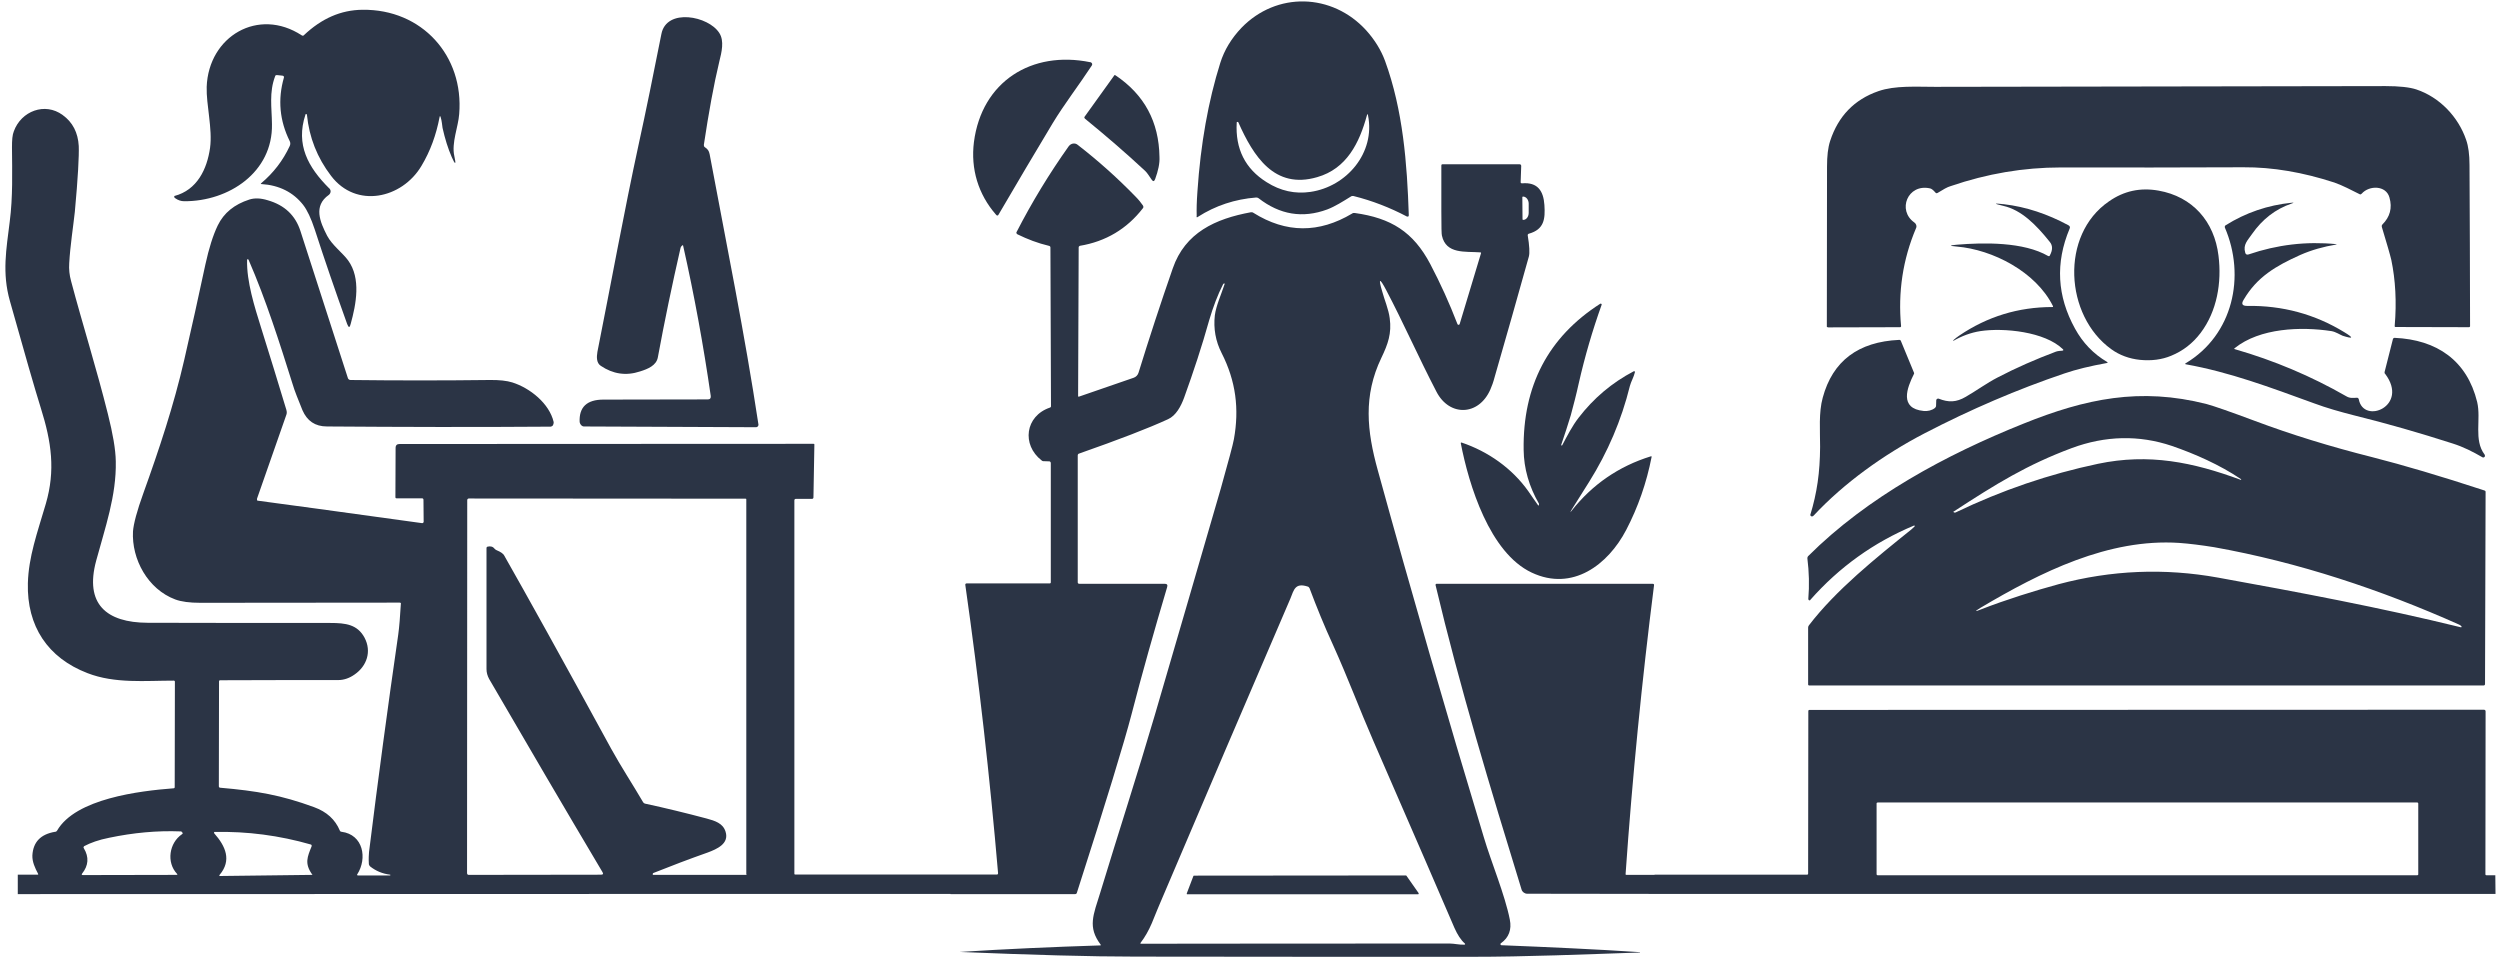 <svg width="452" height="173" viewBox="0 0 452 173" fill="none" xmlns="http://www.w3.org/2000/svg">
<g clip-path="url(#clip0_2356_8150)">
<path d="M31.688 35.843C32.161 36.181 32.702 36.383 33.311 36.383C41.393 36.417 49.34 31.12 49.171 22.449C49.137 19.413 48.63 16.713 49.746 13.778C49.78 13.609 49.915 13.576 50.084 13.576L51.065 13.677C51.268 13.711 51.369 13.812 51.336 14.014C50.186 17.995 50.558 21.842 52.384 25.519C52.519 25.789 52.519 26.126 52.384 26.396C51.166 29.028 49.442 31.255 47.244 33.11C47.108 33.245 47.108 33.279 47.277 33.279C50.49 33.481 53.026 34.764 54.819 37.058C55.529 37.969 56.239 39.453 56.915 41.511C58.674 46.943 60.635 52.645 62.766 58.583C63.036 59.291 63.239 59.291 63.408 58.549C64.389 55.007 65.302 50.317 62.935 47.078C62.022 45.796 60.026 44.312 59.147 42.625C57.862 40.128 56.611 37.226 59.452 35.236C59.79 34.966 59.891 34.494 59.621 34.156C59.587 34.123 59.587 34.055 59.519 34.055C55.698 30.243 53.432 26.16 55.224 20.728C55.224 20.627 55.326 20.593 55.394 20.627C55.427 20.627 55.495 20.661 55.495 20.762C55.901 24.844 57.355 28.522 59.857 31.794C64.389 37.766 72.674 35.911 76.191 30.006C77.814 27.307 78.862 24.372 79.471 21.201C79.505 20.931 79.606 20.931 79.674 21.201C79.877 21.808 79.945 22.685 80.012 23.124C80.452 25.081 80.993 26.835 81.669 28.387C82.312 29.871 82.515 29.838 82.143 28.218C81.602 25.823 82.853 22.955 83.022 20.627C83.901 10.101 76.292 1.632 65.539 1.767C61.616 1.801 58.133 3.353 54.954 6.356C54.819 6.491 54.751 6.491 54.548 6.389C46.703 1.261 37.707 6.558 37.369 15.701C37.268 18.906 38.451 23.326 37.978 26.734C37.437 30.58 35.644 34.359 31.519 35.438C31.485 35.641 31.485 35.708 31.688 35.843Z" fill="#2B3445"/>
<path d="M105.578 77.106L136.69 77.241C136.893 77.241 137.13 77.073 137.13 76.803C137.13 76.769 137.13 76.769 137.13 76.769C134.661 60.44 131.347 44.144 128.303 27.882C128.168 27.241 127.965 26.971 127.424 26.6C127.289 26.498 127.255 26.397 127.255 26.195C128.134 20.358 129.047 15.297 130.062 11.08C130.468 9.461 130.975 7.402 130.062 5.985C128.134 2.881 120.492 1.397 119.579 6.154C118.125 13.509 116.772 20.156 115.487 26.026C112.781 38.509 110.516 51.06 108.013 63.611C107.844 64.589 107.844 65.635 108.622 66.141C110.82 67.626 113.187 67.997 115.724 67.153C117.144 66.715 118.666 66.074 118.936 64.623C120.154 58.01 121.54 51.398 123.028 44.886C123.062 44.684 123.197 44.481 123.366 44.346C123.4 44.346 123.468 44.346 123.501 44.38C125.53 53.388 127.187 62.464 128.506 71.607C128.54 72.012 128.371 72.214 127.965 72.214C121.777 72.214 115.487 72.248 109.095 72.248C106.119 72.248 104.665 73.597 104.801 76.33C104.902 76.803 105.24 77.106 105.578 77.106Z" fill="#2B3445"/>
<path d="M180.55 38.779C183.796 33.212 187.043 27.747 190.323 22.281C192.386 18.873 195.091 15.364 197.391 11.856C197.526 11.687 197.492 11.417 197.256 11.282C197.222 11.248 197.154 11.248 197.12 11.248C186.536 9.089 177.506 14.723 176.086 25.689C175.477 30.547 176.864 35.135 180.077 38.813C180.246 39.049 180.449 39.015 180.55 38.779Z" fill="#2B3445"/>
<path d="M196.14 21.438C199.859 24.475 203.512 27.612 207.029 30.885C207.502 31.324 207.806 31.931 208.212 32.471C208.483 32.876 208.686 32.808 208.855 32.37C209.396 30.885 209.7 29.535 209.633 28.355C209.531 22.046 206.927 17.153 201.719 13.645C201.584 13.543 201.449 13.543 201.381 13.746L196.072 21.135C196.004 21.236 196.072 21.303 196.14 21.438Z" fill="#2B3445"/>
<path d="M216.565 39.217C219.778 37.159 223.294 36.012 227.116 35.708C227.285 35.708 227.42 35.742 227.555 35.843C231.377 38.812 235.502 39.52 239.966 37.867C241.387 37.327 242.807 36.416 244.227 35.539C244.362 35.438 244.532 35.404 244.701 35.438C248.082 36.282 251.295 37.53 254.372 39.149C254.508 39.183 254.643 39.183 254.677 39.048C254.677 39.014 254.71 38.947 254.71 38.913C254.406 29.534 253.662 19.918 250.416 11.011C249.706 9.088 248.556 7.199 247 5.478C240.845 -1.27 230.802 -1.539 224.444 5.04C222.652 6.929 221.367 9.021 220.623 11.382C218.459 18.265 217.072 26.025 216.497 34.594C216.362 36.45 216.328 37.867 216.362 38.981C216.294 39.318 216.396 39.352 216.565 39.217ZM223.599 22.179V22.145C223.599 22.145 223.599 22.145 223.599 22.111C223.599 22.111 223.599 22.078 223.633 22.078L223.666 22.044C223.7 22.044 223.7 22.044 223.768 22.044C223.802 22.044 223.903 22.078 223.903 22.145C226.609 28.218 230.396 34.291 238.14 32.03C243.483 30.512 245.783 25.823 247.135 20.863C247.237 20.559 247.305 20.559 247.338 20.863C248.691 27.611 243.483 33.751 236.923 34.696C234.15 35.101 231.512 34.527 229.01 32.941C225.121 30.512 223.328 26.902 223.599 22.179Z" fill="#2B3445"/>
<path d="M254.271 158.315C254.238 158.281 254.17 158.281 254.136 158.281L215.889 158.315C215.855 158.315 215.754 158.349 215.754 158.416L214.57 161.52C214.536 161.621 214.57 161.689 214.672 161.689H214.706H256.368C256.47 161.689 256.503 161.655 256.503 161.554C256.503 161.52 256.503 161.52 256.47 161.453L254.271 158.315Z" fill="#2B3445"/>
<path d="M271.484 170.898C271.349 170.898 271.281 170.797 271.281 170.696C271.281 170.595 271.315 170.561 271.383 170.527C272.803 169.515 273.344 168.064 272.972 166.242C272.093 161.789 269.59 155.817 268.271 151.364C261.609 129.332 255.218 107.234 249.097 85C247.136 77.915 246.459 71.572 249.74 64.723C250.957 62.193 251.633 60.27 251.261 57.537C251.059 55.917 250.281 54.129 249.909 52.712C249.165 50.249 249.435 50.182 250.619 52.442C253.696 58.279 256.469 64.588 259.716 70.83C262.049 75.351 267.358 75.216 269.455 70.425C269.726 69.818 269.996 69.075 270.233 68.164C272.329 60.911 274.392 53.623 276.421 46.369C276.59 45.728 276.523 44.446 276.218 42.591C276.185 42.456 276.252 42.287 276.421 42.253C279.194 41.477 279.397 39.588 279.228 37.057C279.059 34.527 278.011 32.908 275.204 33.144C275.035 33.144 274.933 33.11 274.933 32.941L275.035 30.006C275.035 29.837 274.933 29.703 274.764 29.703H260.798C260.629 29.703 260.595 29.804 260.595 29.972C260.595 32.739 260.595 35.505 260.595 38.205C260.595 40.971 260.629 42.422 260.696 42.591C261.44 45.998 264.924 45.425 267.629 45.627C267.764 45.627 267.798 45.728 267.764 45.796L263.909 58.583C263.875 58.684 263.774 58.751 263.638 58.718C263.605 58.718 263.537 58.684 263.503 58.583C262.049 54.804 260.426 51.228 258.6 47.753C255.522 41.916 251.498 39.419 244.938 38.508C244.769 38.474 244.6 38.508 244.464 38.609C238.479 42.186 232.527 42.186 226.609 38.474C226.474 38.373 226.338 38.373 226.169 38.373C219.744 39.554 214.266 42.051 212.034 48.529C209.836 54.838 207.773 61.147 205.845 67.388C205.71 67.827 205.372 68.164 204.966 68.299L195.092 71.707C194.956 71.741 194.922 71.707 194.922 71.572L195.024 44.716C195.024 44.581 195.125 44.514 195.227 44.446C199.927 43.67 203.749 41.376 206.623 37.665C206.758 37.53 206.758 37.327 206.623 37.125C206.319 36.686 205.879 36.113 205.27 35.505C201.99 32.132 198.507 29.028 194.855 26.194C194.381 25.789 193.671 25.89 193.265 26.396C193.265 26.396 193.265 26.43 193.232 26.43C189.715 31.389 186.57 36.551 183.797 41.95C183.695 42.084 183.797 42.253 183.932 42.354C185.792 43.265 187.652 43.974 189.647 44.446C189.816 44.48 189.917 44.581 189.917 44.75L190.019 73.428C190.019 73.563 189.985 73.63 189.816 73.698C185.352 75.216 184.676 80.412 188.328 83.246C188.43 83.347 188.531 83.38 188.632 83.38L189.715 83.414C189.85 83.414 189.985 83.549 189.985 83.718V105.277C189.985 105.446 189.884 105.479 189.782 105.479H174.801C174.598 105.479 174.497 105.58 174.531 105.783C176.999 123.091 178.961 140.466 180.449 157.841C180.449 158.01 180.415 158.111 180.246 158.111H172.164H145.651H143.757C143.656 158.111 143.622 158.078 143.622 157.976V90.466C143.622 90.297 143.724 90.196 143.893 90.196H146.801C146.97 90.196 147.071 90.094 147.071 89.926L147.24 80.378C147.24 80.277 147.207 80.243 147.105 80.243L72.234 80.277C71.795 80.277 71.524 80.479 71.524 80.985L71.49 89.892C71.49 90.061 71.592 90.094 71.693 90.094H76.293C76.462 90.094 76.563 90.196 76.563 90.364L76.597 94.312V94.346V94.379C76.597 94.413 76.563 94.481 76.495 94.514L76.462 94.548C76.428 94.582 76.36 94.582 76.326 94.582H76.293L57.423 91.984L46.669 90.533C46.635 90.533 46.635 90.533 46.635 90.533H46.601C46.567 90.533 46.567 90.533 46.567 90.499C46.567 90.499 46.567 90.499 46.534 90.499C46.5 90.499 46.5 90.466 46.5 90.466C46.5 90.432 46.466 90.432 46.466 90.364C46.466 90.331 46.466 90.263 46.466 90.229C46.466 90.229 46.466 90.229 46.466 90.196V90.162L51.741 75.081C51.877 74.777 51.877 74.474 51.775 74.102C50.287 69.143 48.732 64.15 47.176 59.156C46.026 55.479 44.572 50.89 44.674 47.01C44.674 46.977 44.674 46.977 44.674 46.977V46.943C44.674 46.943 44.674 46.943 44.708 46.909L44.741 46.875H44.775H44.809H44.843C44.877 46.875 44.877 46.909 44.944 46.977C48.089 54.197 50.558 61.99 52.925 69.514C53.263 70.695 53.906 72.213 54.684 74.17C55.529 76.093 56.949 77.105 59.114 77.105C72.573 77.206 86.032 77.24 99.423 77.139C99.457 77.139 99.525 77.139 99.559 77.139C99.761 77.105 99.998 76.97 100.032 76.734C100.032 76.7 100.066 76.7 100.066 76.633C100.066 76.599 100.1 76.498 100.1 76.464C100.1 76.43 100.1 76.363 100.1 76.295C99.322 72.955 95.839 70.155 92.626 69.143C91.645 68.839 90.259 68.671 88.467 68.704C80.114 68.805 71.795 68.805 63.374 68.704C63.172 68.704 62.969 68.569 62.901 68.367C60.06 59.527 57.186 50.688 54.312 41.747C53.398 38.947 51.471 37.091 48.427 36.214C47.142 35.809 46.026 35.775 45.079 36.079C42.374 36.956 40.48 38.474 39.364 40.769C38.519 42.523 37.775 44.885 37.133 47.82C35.915 53.556 34.63 59.325 33.311 65.061C31.417 73.293 28.78 81.221 25.939 89.116C24.755 92.389 24.147 94.717 24.045 96.066C23.775 101.093 26.717 106.525 31.688 108.381C32.77 108.786 34.292 108.988 36.219 108.988C48.258 108.988 60.229 108.954 72.268 108.954C72.437 108.954 72.539 109.056 72.471 109.224C72.336 111.451 72.201 113.307 71.998 114.757C70.104 127.848 68.346 140.938 66.722 154.029C66.689 154.501 66.621 155.244 66.689 156.188C66.689 156.357 66.79 156.492 66.891 156.627C67.94 157.47 69.157 157.976 70.544 158.145C70.577 158.145 70.577 158.179 70.577 158.246C70.577 158.28 70.544 158.28 70.476 158.28H64.727C64.558 158.28 64.524 158.179 64.592 158.078C66.452 155.176 65.674 150.891 61.751 150.385C61.616 150.385 61.481 150.284 61.447 150.183C60.601 148.159 59.08 146.775 56.78 145.932C50.794 143.739 46.432 142.997 39.838 142.423C39.669 142.423 39.567 142.322 39.567 142.153L39.601 123.192C39.601 123.057 39.703 122.99 39.804 122.99C46.973 122.956 54.041 122.956 61.142 122.956C62.157 122.956 63.172 122.618 64.118 121.944C66.317 120.425 67.23 117.794 65.911 115.297C64.626 112.902 62.495 112.632 59.722 112.632C48.698 112.632 37.673 112.632 26.683 112.598C19.209 112.564 15.287 109.19 17.383 101.397C18.973 95.493 21.069 89.622 20.934 83.414C20.9 81.221 20.393 78.387 19.514 74.878C17.451 66.612 14.948 58.718 12.852 50.823C12.547 49.743 12.446 48.663 12.514 47.618C12.683 44.48 13.258 40.836 13.528 38.306C14.103 32.132 14.306 28.151 14.238 26.396C14.103 24.001 13.156 22.111 11.33 20.796C8.117 18.434 3.823 20.087 2.504 23.731C2.233 24.372 2.166 25.35 2.166 26.632C2.2 31.153 2.335 35.607 1.76 40.06C1.151 45.053 0.34 49.305 1.794 54.433C4.398 63.711 6.258 70.189 7.407 73.866C9.301 79.905 10.045 85.034 8.287 91.073C6.697 96.471 5.175 100.655 5.04 105.446C4.837 113.205 8.625 118.941 15.828 121.707C20.799 123.631 26.277 123.057 31.417 123.057C31.553 123.057 31.62 123.158 31.62 123.259L31.587 142.322C31.587 142.457 31.485 142.524 31.384 142.524C25.229 142.997 13.664 144.38 10.316 150.183C10.214 150.318 10.146 150.385 9.977 150.385C7.34 150.824 5.987 152.241 5.852 154.67C5.818 155.817 6.325 156.931 6.866 157.943C6.968 158.111 6.9 158.145 6.731 158.145H3.214V161.654L145.617 161.62H171.859V161.654H194.381C194.55 161.654 194.652 161.553 194.686 161.452C199.995 144.953 203.275 134.157 204.56 129.231C206.488 121.775 208.652 114.116 211.019 106.154C211.155 105.749 210.985 105.547 210.58 105.547H195.125C194.956 105.547 194.855 105.446 194.855 105.277V82.335C194.855 82.166 194.956 82.031 195.125 81.997C202.328 79.467 207.671 77.409 211.188 75.789C212.609 75.148 213.522 73.461 214.097 71.876C215.754 67.287 217.309 62.598 218.628 57.874C219.338 55.479 220.15 53.319 221.131 51.396C221.164 51.363 221.232 51.261 221.266 51.261C221.401 51.228 221.435 51.228 221.401 51.396C220.792 53.252 219.879 55.243 219.643 56.997C219.372 59.392 219.778 61.687 220.86 63.812C223.464 68.907 224.073 73.967 223.092 79.399C222.923 80.378 222.111 83.347 220.725 88.306C216.768 101.97 212.778 115.635 208.787 129.299C205.642 140.028 202.193 150.621 198.947 161.317C197.662 165.466 196.613 167.592 198.98 170.763C199.082 170.898 199.014 170.932 198.879 170.932C190.391 171.202 181.971 171.573 173.516 172.113C186.603 172.653 197.188 172.956 205.304 172.956C225.493 172.99 245.715 172.99 265.938 172.99C276.117 172.99 286.296 172.551 296.475 172.214C296.509 172.214 296.509 172.214 296.509 172.18V172.147C296.509 172.147 296.509 172.147 296.475 172.147C288.257 171.607 279.904 171.236 271.484 170.898ZM275.339 35.539H275.373C275.914 35.539 276.388 36.113 276.388 36.821V38.474C276.388 39.183 275.948 39.757 275.407 39.757H275.373C275.339 39.757 275.272 39.723 275.272 39.655L275.238 35.641C275.238 35.607 275.305 35.539 275.339 35.539ZM33.041 150.621V150.655C33.041 150.655 33.041 150.689 33.007 150.689C33.007 150.723 32.973 150.79 32.905 150.824C30.572 152.41 30.065 155.918 31.992 157.976C32.127 158.111 32.094 158.179 31.891 158.179L14.982 158.213C14.779 158.213 14.712 158.111 14.847 157.943C15.997 156.492 16.132 154.974 15.151 153.354C15.05 153.219 15.118 153.084 15.185 153.017L15.219 152.983C16.369 152.376 17.857 151.836 19.75 151.465C24.113 150.554 28.408 150.149 32.669 150.318H32.702H32.736C32.736 150.318 32.736 150.318 32.77 150.318L32.804 150.352C32.838 150.385 32.905 150.453 32.905 150.486C33.041 150.554 33.041 150.588 33.041 150.621ZM56.34 158.179L39.804 158.381C39.635 158.381 39.601 158.348 39.703 158.179C41.934 155.547 40.785 152.983 38.722 150.655C38.688 150.554 38.688 150.486 38.722 150.453L38.756 150.419H38.789C44.708 150.284 50.524 151.06 56.171 152.679C56.34 152.713 56.374 152.848 56.34 153.017C55.563 154.94 55.056 156.087 56.374 158.01C56.51 158.078 56.51 158.179 56.34 158.179ZM134.863 158.179H118.192C118.158 158.179 118.158 158.179 118.09 158.179C118.09 158.179 118.056 158.179 118.056 158.145C118.023 158.111 117.955 158.044 118.023 158.01C118.023 157.909 118.056 157.875 118.124 157.841C121.337 156.559 124.617 155.311 127.965 154.13C129.588 153.523 131.888 152.545 131.177 150.352C130.704 148.833 129.25 148.395 127.762 147.99C124.076 147.011 120.356 146.1 116.602 145.291C116.467 145.257 116.332 145.156 116.264 145.021C114.37 141.782 112.24 138.543 110.481 135.338C101.52 118.907 95.061 107.301 91.206 100.52C91.003 100.081 90.496 99.777 89.853 99.507C89.718 99.474 89.583 99.373 89.447 99.238C89.143 98.833 88.703 98.698 88.162 98.833C88.027 98.867 87.959 98.968 87.959 99.103C87.959 106.356 87.959 113.644 87.959 120.965C87.959 121.606 88.128 122.18 88.433 122.753C95.196 134.393 101.993 145.999 108.926 157.673C109.129 158.01 109.027 158.145 108.622 158.145L84.747 158.179C84.544 158.179 84.442 158.044 84.442 157.841L84.476 90.398C84.476 90.263 84.612 90.128 84.747 90.128L134.796 90.162C134.897 90.162 134.931 90.196 134.931 90.297V158.01C135.033 158.111 134.965 158.179 134.863 158.179ZM264.721 170.797C263.875 170.831 262.861 170.595 262.184 170.595C243.585 170.595 224.918 170.595 206.319 170.628C206.183 170.628 206.15 170.595 206.217 170.46C206.995 169.448 207.671 168.267 208.246 166.917C209.092 164.859 209.599 163.577 209.836 163.071C217.614 144.751 225.459 126.465 233.305 108.212C233.947 106.626 234.15 105.311 236.45 106.053C236.585 106.087 236.653 106.188 236.754 106.323C238.073 109.832 239.459 113.239 241.015 116.613C243.788 122.753 245.783 128.185 248.286 133.921C256.063 151.802 260.967 163.071 262.962 167.761C263.503 168.975 264.112 169.954 264.856 170.595C264.924 170.696 264.924 170.797 264.721 170.797Z" fill="#2B3445"/>
<path d="M275.475 81.324C275.509 84.698 276.456 87.97 278.248 91.074C278.248 91.108 278.248 91.108 278.248 91.175C278.248 91.209 278.248 91.276 278.214 91.31C278.18 91.445 278.113 91.445 278.079 91.344C277.504 90.501 276.895 89.691 276.32 88.814C273.378 84.664 269.05 81.627 264.248 80.008C264.214 80.008 264.112 80.008 264.112 80.109V80.143C265.566 87.666 269.32 99.947 276.929 103.524C284.301 106.999 290.726 102.106 294.007 95.831C296.171 91.681 297.693 87.295 298.606 82.639C298.639 82.504 298.572 82.471 298.47 82.504C292.688 84.293 287.886 87.599 284.166 92.322C283.861 92.727 283.828 92.727 284.064 92.289C285.146 90.568 286.229 88.814 287.311 87.127C290.692 81.728 293.161 75.959 294.683 69.785C294.886 69.009 295.393 68.165 295.596 67.288C295.63 67.187 295.596 67.153 295.494 67.12C295.461 67.12 295.393 67.12 295.393 67.12C291.403 69.211 288.122 72.012 285.417 75.52C284.267 77.005 283.354 78.793 282.441 80.514C282.441 80.548 282.34 80.548 282.306 80.548C282.272 80.548 282.272 80.446 282.272 80.413C282.915 78.523 283.456 76.87 283.997 75.082C284.47 73.294 284.977 71.438 285.451 69.245C286.533 64.488 287.919 59.731 289.576 55.109C289.61 55.008 289.576 54.94 289.475 54.906C289.441 54.906 289.374 54.906 289.34 54.906C279.905 60.945 275.306 69.785 275.475 81.324Z" fill="#2B3445"/>
<path d="M327.519 93.366C327.553 93.366 327.553 93.366 327.62 93.366C327.722 93.366 327.823 93.332 327.925 93.197C333.403 87.327 340.606 82.165 347.944 78.353C356.331 74 364.751 70.39 373.239 67.522C375.404 66.78 377.94 66.173 380.916 65.633C381.085 65.599 381.119 65.532 380.95 65.431C378.481 63.98 376.554 61.956 375.167 59.425C371.921 53.555 371.582 47.549 374.186 41.341C374.322 41.071 374.22 40.869 373.983 40.734C370.162 38.676 366.307 37.394 362.317 36.922C360.389 36.719 360.389 36.787 362.215 37.225C365.462 37.967 368.099 40.599 370.602 43.737C371.143 44.378 371.143 45.221 370.602 46.2C370.568 46.335 370.466 46.335 370.331 46.301C365.867 43.703 358.664 43.838 353.795 44.243C352.374 44.378 352.374 44.445 353.795 44.58C360.254 45.12 368.099 49.135 371.177 55.343C371.21 55.478 371.21 55.511 371.075 55.511C364.921 55.511 359.307 57.232 354.234 60.673C353.829 60.943 353.49 61.213 353.152 61.517C353.152 61.517 353.152 61.551 353.152 61.618H353.186C354.708 60.741 356.331 60.134 358.056 59.864C362.283 59.223 369.723 59.965 372.969 63.136C373.104 63.271 373.104 63.339 372.867 63.406C372.462 63.44 372.123 63.44 371.718 63.575C368.133 64.924 364.549 66.477 361.133 68.265C359.239 69.243 357.345 70.626 355.418 71.74C353.693 72.752 352.307 72.786 350.514 72.077C350.379 72.043 350.21 72.077 350.109 72.246C350.109 72.279 350.075 72.279 350.075 72.347L350.041 73.359C350.041 73.528 349.94 73.663 349.838 73.764C349.263 74.203 348.553 74.371 347.809 74.304C343.345 73.865 344.766 70.154 346.051 67.59C346.084 67.489 346.084 67.455 346.051 67.387L343.683 61.652C343.65 61.517 343.514 61.45 343.379 61.45C335.973 61.787 331.34 65.262 329.548 71.908C328.804 74.608 329.075 77.813 329.075 80.815C329.041 85.404 328.533 89.081 327.282 93.164C327.316 93.13 327.384 93.299 327.519 93.366Z" fill="#2B3445"/>
<path d="M397.891 60.17C400.834 56.256 401.713 51.094 401.104 46.236C400.36 40.028 396.404 35.541 390.249 34.461C387.002 33.887 384.027 34.495 381.287 36.418C372.427 42.491 373.307 57.099 381.727 63.139C383.215 64.218 384.973 64.859 386.901 65.062C388.964 65.264 390.858 65.028 392.548 64.32C394.679 63.442 396.437 62.093 397.891 60.17Z" fill="#2B3445"/>
<path d="M330.563 59.19L343.548 59.157C343.65 59.157 343.717 59.055 343.717 58.988C343.142 52.814 344.022 46.91 346.423 41.241C346.592 40.904 346.457 40.465 346.118 40.229C342.973 38.036 344.901 33.178 348.925 34.055C349.196 34.089 349.534 34.359 349.94 34.831C350.075 34.966 350.143 34.966 350.345 34.865C351.326 34.258 352.07 33.819 352.679 33.65C359.273 31.39 365.901 30.276 372.563 30.276C383.588 30.31 394.612 30.276 405.602 30.243C410.912 30.209 416.39 31.154 422.071 33.009C423.593 33.549 425.115 34.359 426.603 35.101C426.738 35.202 426.873 35.135 427.009 35C428.361 33.482 431.405 33.482 432.013 35.708C432.555 37.598 432.115 39.217 430.728 40.6C430.627 40.702 430.593 40.87 430.627 41.005C431.54 44.042 432.115 45.999 432.352 47.011C433.096 50.587 433.332 54.602 432.96 58.92C432.96 59.089 432.994 59.123 433.163 59.123L446.386 59.157C446.521 59.157 446.589 59.055 446.589 58.954C446.555 49.237 446.555 39.554 446.487 29.838C446.487 27.948 446.284 26.43 445.878 25.283C444.458 21.133 441.11 17.591 436.883 16.174C435.666 15.769 433.772 15.566 431.303 15.566C404.148 15.6 376.993 15.668 349.838 15.701C346.49 15.701 342.635 15.431 339.626 16.477C335.229 17.996 332.355 21.032 330.901 25.452C330.495 26.666 330.326 28.218 330.326 30.142C330.326 39.791 330.292 49.44 330.292 59.089C330.326 59.123 330.427 59.19 330.563 59.19Z" fill="#2B3445"/>
<path d="M432.926 61.08C432.791 61.08 432.723 61.181 432.656 61.248L431.134 67.254C431.1 67.389 431.134 67.524 431.235 67.591C435.631 73.428 427.312 76.835 426.467 72.18C426.433 72.044 426.298 71.91 426.163 71.91C425.419 71.943 424.878 72.044 424.201 71.64C417.844 67.996 411.114 65.162 404.08 63.138C403.911 63.104 403.911 63.003 404.046 62.935C408.578 59.291 416.018 59.022 421.53 59.865C422.308 60 423.052 60.506 423.559 60.708C425.486 61.316 425.588 61.113 423.863 60.067C418.52 56.795 412.636 55.209 406.312 55.31C405.399 55.31 405.162 54.973 405.67 54.163C408.071 50.081 411.452 48.09 415.882 46.1C417.945 45.189 420.143 44.581 422.409 44.21C422.409 44.21 422.443 44.21 422.443 44.176C422.443 44.176 422.443 44.143 422.409 44.143C416.964 43.603 411.689 44.244 406.549 45.998C406.245 46.1 406.008 45.998 405.94 45.695C405.501 44.21 406.38 43.468 407.158 42.321C409.018 39.656 411.385 37.8 414.361 36.788C414.766 36.653 414.766 36.619 414.327 36.653C410.032 37.091 406.042 38.441 402.389 40.735C402.254 40.836 402.22 40.938 402.254 41.14C406.042 49.946 403.742 60.54 395.186 65.668C395.017 65.769 395.051 65.837 395.22 65.87C403.133 67.287 410.404 70.02 418.385 72.922C420.651 73.765 423.052 74.44 425.554 75.081C431.573 76.566 437.525 78.286 443.409 80.175C445.438 80.817 447.062 81.66 448.82 82.672C448.955 82.773 449.158 82.706 449.26 82.537C449.294 82.402 449.294 82.335 449.226 82.2C447.197 79.534 448.617 75.857 447.873 72.686C446.047 65.196 440.603 61.417 432.926 61.08Z" fill="#2B3445"/>
<path d="M326.943 108.28C326.943 108.415 327.045 108.55 327.146 108.55C327.248 108.55 327.282 108.516 327.315 108.449C332.523 102.545 338.779 98.057 346.05 95.021C346.084 95.021 346.152 95.021 346.185 95.055C346.185 95.088 346.185 95.088 346.185 95.156C346.016 95.325 345.847 95.493 345.61 95.696C339.151 100.891 331.948 106.661 327.045 113.071C326.943 113.206 326.91 113.341 326.91 113.476V123.732C326.91 123.901 327.011 123.935 327.18 123.935H449.023C449.192 123.935 449.293 123.834 449.293 123.665L449.395 88.948C449.395 88.813 449.361 88.746 449.192 88.678C441.279 86.08 434.515 84.09 428.969 82.672C421.327 80.749 414.225 78.556 407.665 76.094C403.235 74.44 400.326 73.428 398.974 73.057C386.935 69.987 377.06 72.079 365.833 76.6C351.867 82.2 337.663 89.825 326.91 100.554C326.808 100.655 326.774 100.756 326.774 100.959C327.079 103.388 327.146 105.851 326.943 108.28ZM444.627 112.936C444.796 113.037 444.931 113.105 445.032 113.24C445.066 113.273 445.066 113.341 445.032 113.375L444.999 113.408C444.965 113.408 444.965 113.442 444.897 113.408C430.322 109.832 415.747 107.099 401.036 104.434C391.331 102.679 381.727 103.084 372.224 105.615C367.997 106.762 362.688 108.415 358.19 110.169C357.007 110.642 356.973 110.574 358.055 109.9C368.978 103.422 381.22 97.315 394.003 98.159C395.896 98.293 397.993 98.563 400.326 98.934C415.612 101.667 430.491 106.627 444.627 112.936ZM353.219 92.49C360.93 87.463 366.509 84.022 374.558 81.019C380.645 78.759 386.732 78.624 392.65 80.615C396.776 82.031 401.307 84.022 405.162 86.62C405.162 86.62 405.162 86.654 405.196 86.654V86.687C405.196 86.687 405.196 86.687 405.196 86.721V86.755C405.196 86.755 405.196 86.755 405.162 86.755H405.128C396.471 83.55 388.524 81.93 379.326 83.853C370.534 85.709 361.978 88.611 353.557 92.659C353.456 92.693 353.355 92.693 353.253 92.625C353.152 92.558 353.118 92.524 353.219 92.49Z" fill="#2B3445"/>
<path d="M451.154 158.246H449.564C449.395 158.246 449.362 158.145 449.362 158.044L449.395 128.624C449.395 128.455 449.294 128.32 449.091 128.32L327.147 128.354C327.012 128.354 326.944 128.455 326.944 128.557L326.91 157.943C326.91 158.078 326.809 158.145 326.707 158.145H325.625H299.147V158.179H294.04C293.939 158.179 293.905 158.145 293.905 158.044C295.122 140.601 296.847 123.192 299.045 105.851C299.079 105.648 299.011 105.547 298.775 105.547H259.75C259.615 105.547 259.547 105.648 259.547 105.749V105.783C263.943 124.305 269.421 142.356 275.103 160.844C275.238 161.283 275.678 161.587 276.117 161.587L299.924 161.62H325.591H451.188L451.154 158.246ZM437.221 158.078C437.221 158.213 437.12 158.246 437.018 158.246H339.49C339.355 158.246 339.287 158.145 339.287 158.078V145.257C339.287 145.156 339.389 145.088 339.49 145.088H437.018C437.154 145.088 437.221 145.19 437.221 145.257V158.078Z" fill="#2B3445"/>
</g>
<defs>
<clipPath id="clip0_2356_8150">
<rect width="452" height="173" fill="white"/>
</clipPath>
</defs>
</svg>
